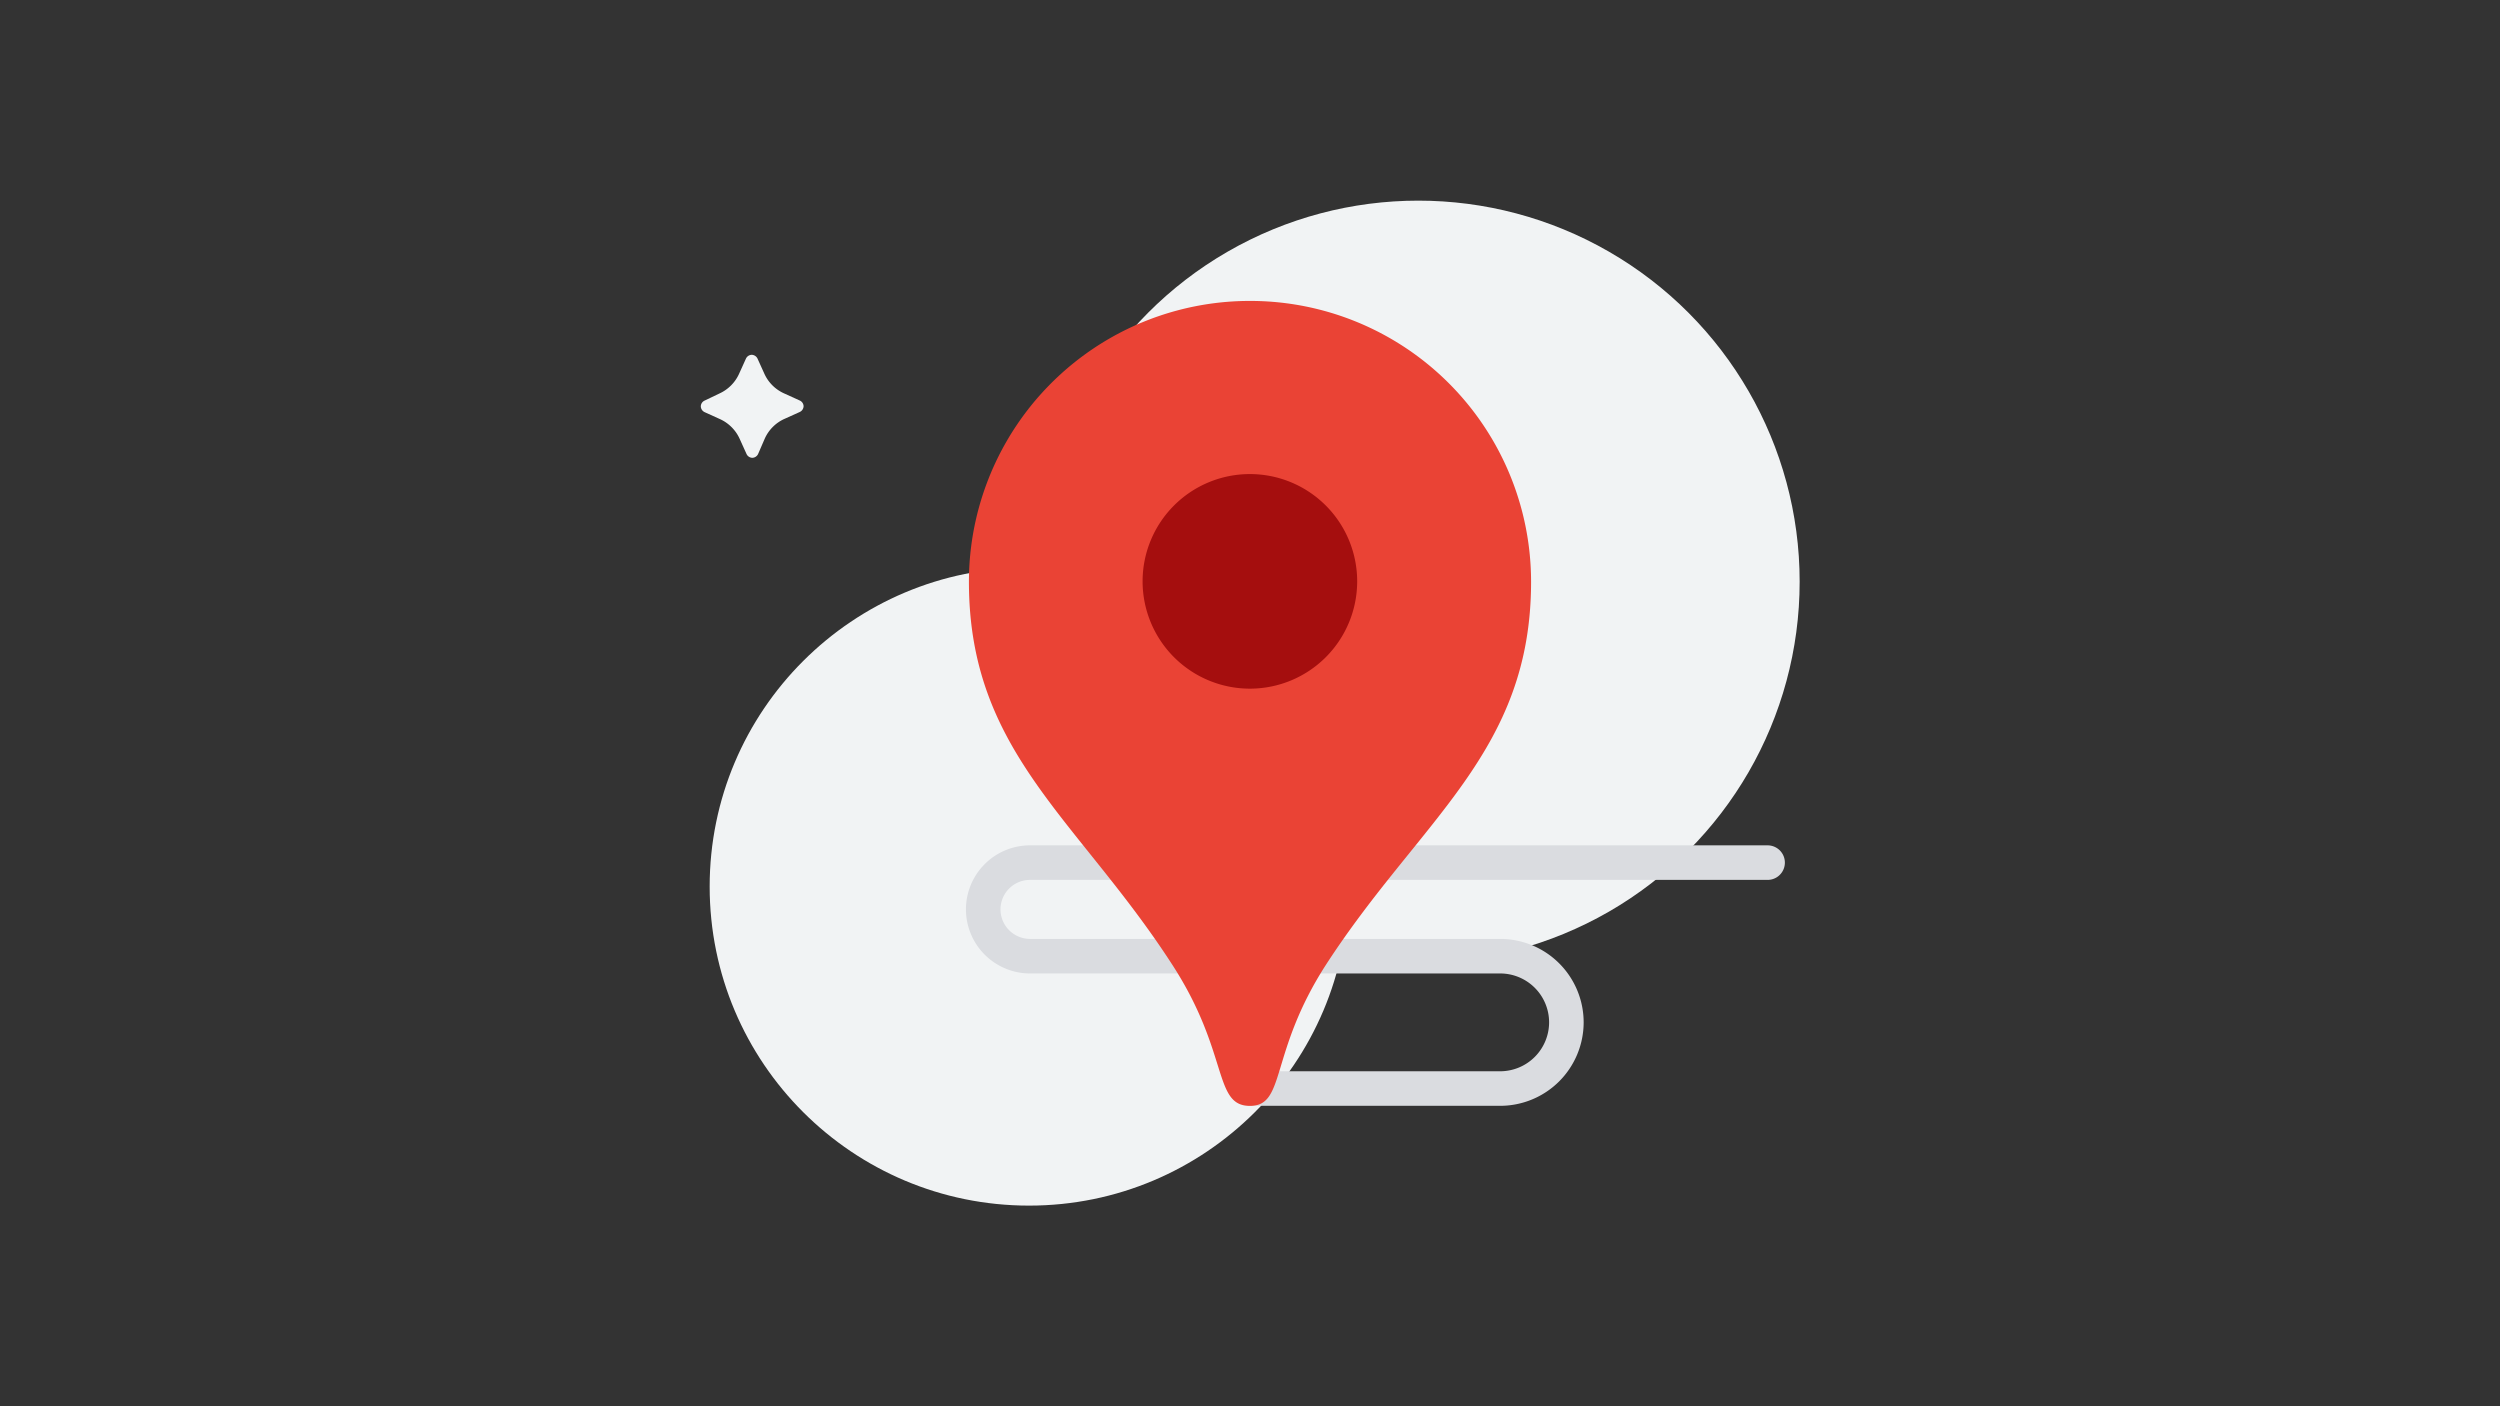 <svg xmlns="http://www.w3.org/2000/svg" viewBox="0 0 432 243"><rect x="0" y="0" width="432" height="243" fill="#333333" stroke="none"/><defs><style>.cls-1{fill:#f1f3f4;}.cls-2{fill:none;stroke:#dadce0;stroke-linecap:round;stroke-linejoin:round;stroke-width:5.97px;}.cls-3{fill:#a50e0e;}.cls-4{fill:#ea4335;}</style></defs><g id="BG"><ellipse class="cls-1" cx="245.08" cy="100.51" rx="65.9" ry="65.84"/><ellipse class="cls-1" cx="177.82" cy="153.2" rx="55.19" ry="55.13"/><path class="cls-1" d="M138.86,70.19h0a1.14,1.14,0,0,1-.66,1l-2.66,1.2a6.79,6.79,0,0,0-3.38,3.38L131,78.45a1.15,1.15,0,0,1-1,.66h0a1.14,1.14,0,0,1-1-.66l-1.2-2.65a6.84,6.84,0,0,0-3.39-3.38l-2.65-1.2a1.14,1.14,0,0,1-.66-1h0a1.12,1.12,0,0,1,.66-1L124.31,68a6.84,6.84,0,0,0,3.39-3.38l1.2-2.65a1.14,1.14,0,0,1,1-.66h0a1.15,1.15,0,0,1,1,.66l1.2,2.65A6.79,6.79,0,0,0,135.54,68l2.66,1.21A1.12,1.12,0,0,1,138.86,70.19Z"/></g><g id="_04" data-name="04"><path class="cls-2" d="M305.44,149.06H178a8.09,8.09,0,0,0-8.1,8.08h0a8.1,8.1,0,0,0,8.1,8.09h81.22a11.44,11.44,0,0,1,11.45,11.43h0a11.45,11.45,0,0,1-11.45,11.44H217.61"/><ellipse class="cls-3" cx="216" cy="100.43" rx="19.65" ry="19.63"/><path id="SVGID" class="cls-4" d="M216,52a48.54,48.54,0,0,1,48.57,48.53c0,29.46-19.13,41-35.45,66.19-9.83,15.26-6.89,24.38-13.12,24.38-6.39,0-3.54-9.12-13.4-24.35-16.3-25.25-35.17-36.76-35.17-66.22A48.54,48.54,0,0,1,216,52Zm0,67a18.54,18.54,0,1,0-18.56-18.54A18.55,18.55,0,0,0,216,119Z"/></g></svg>